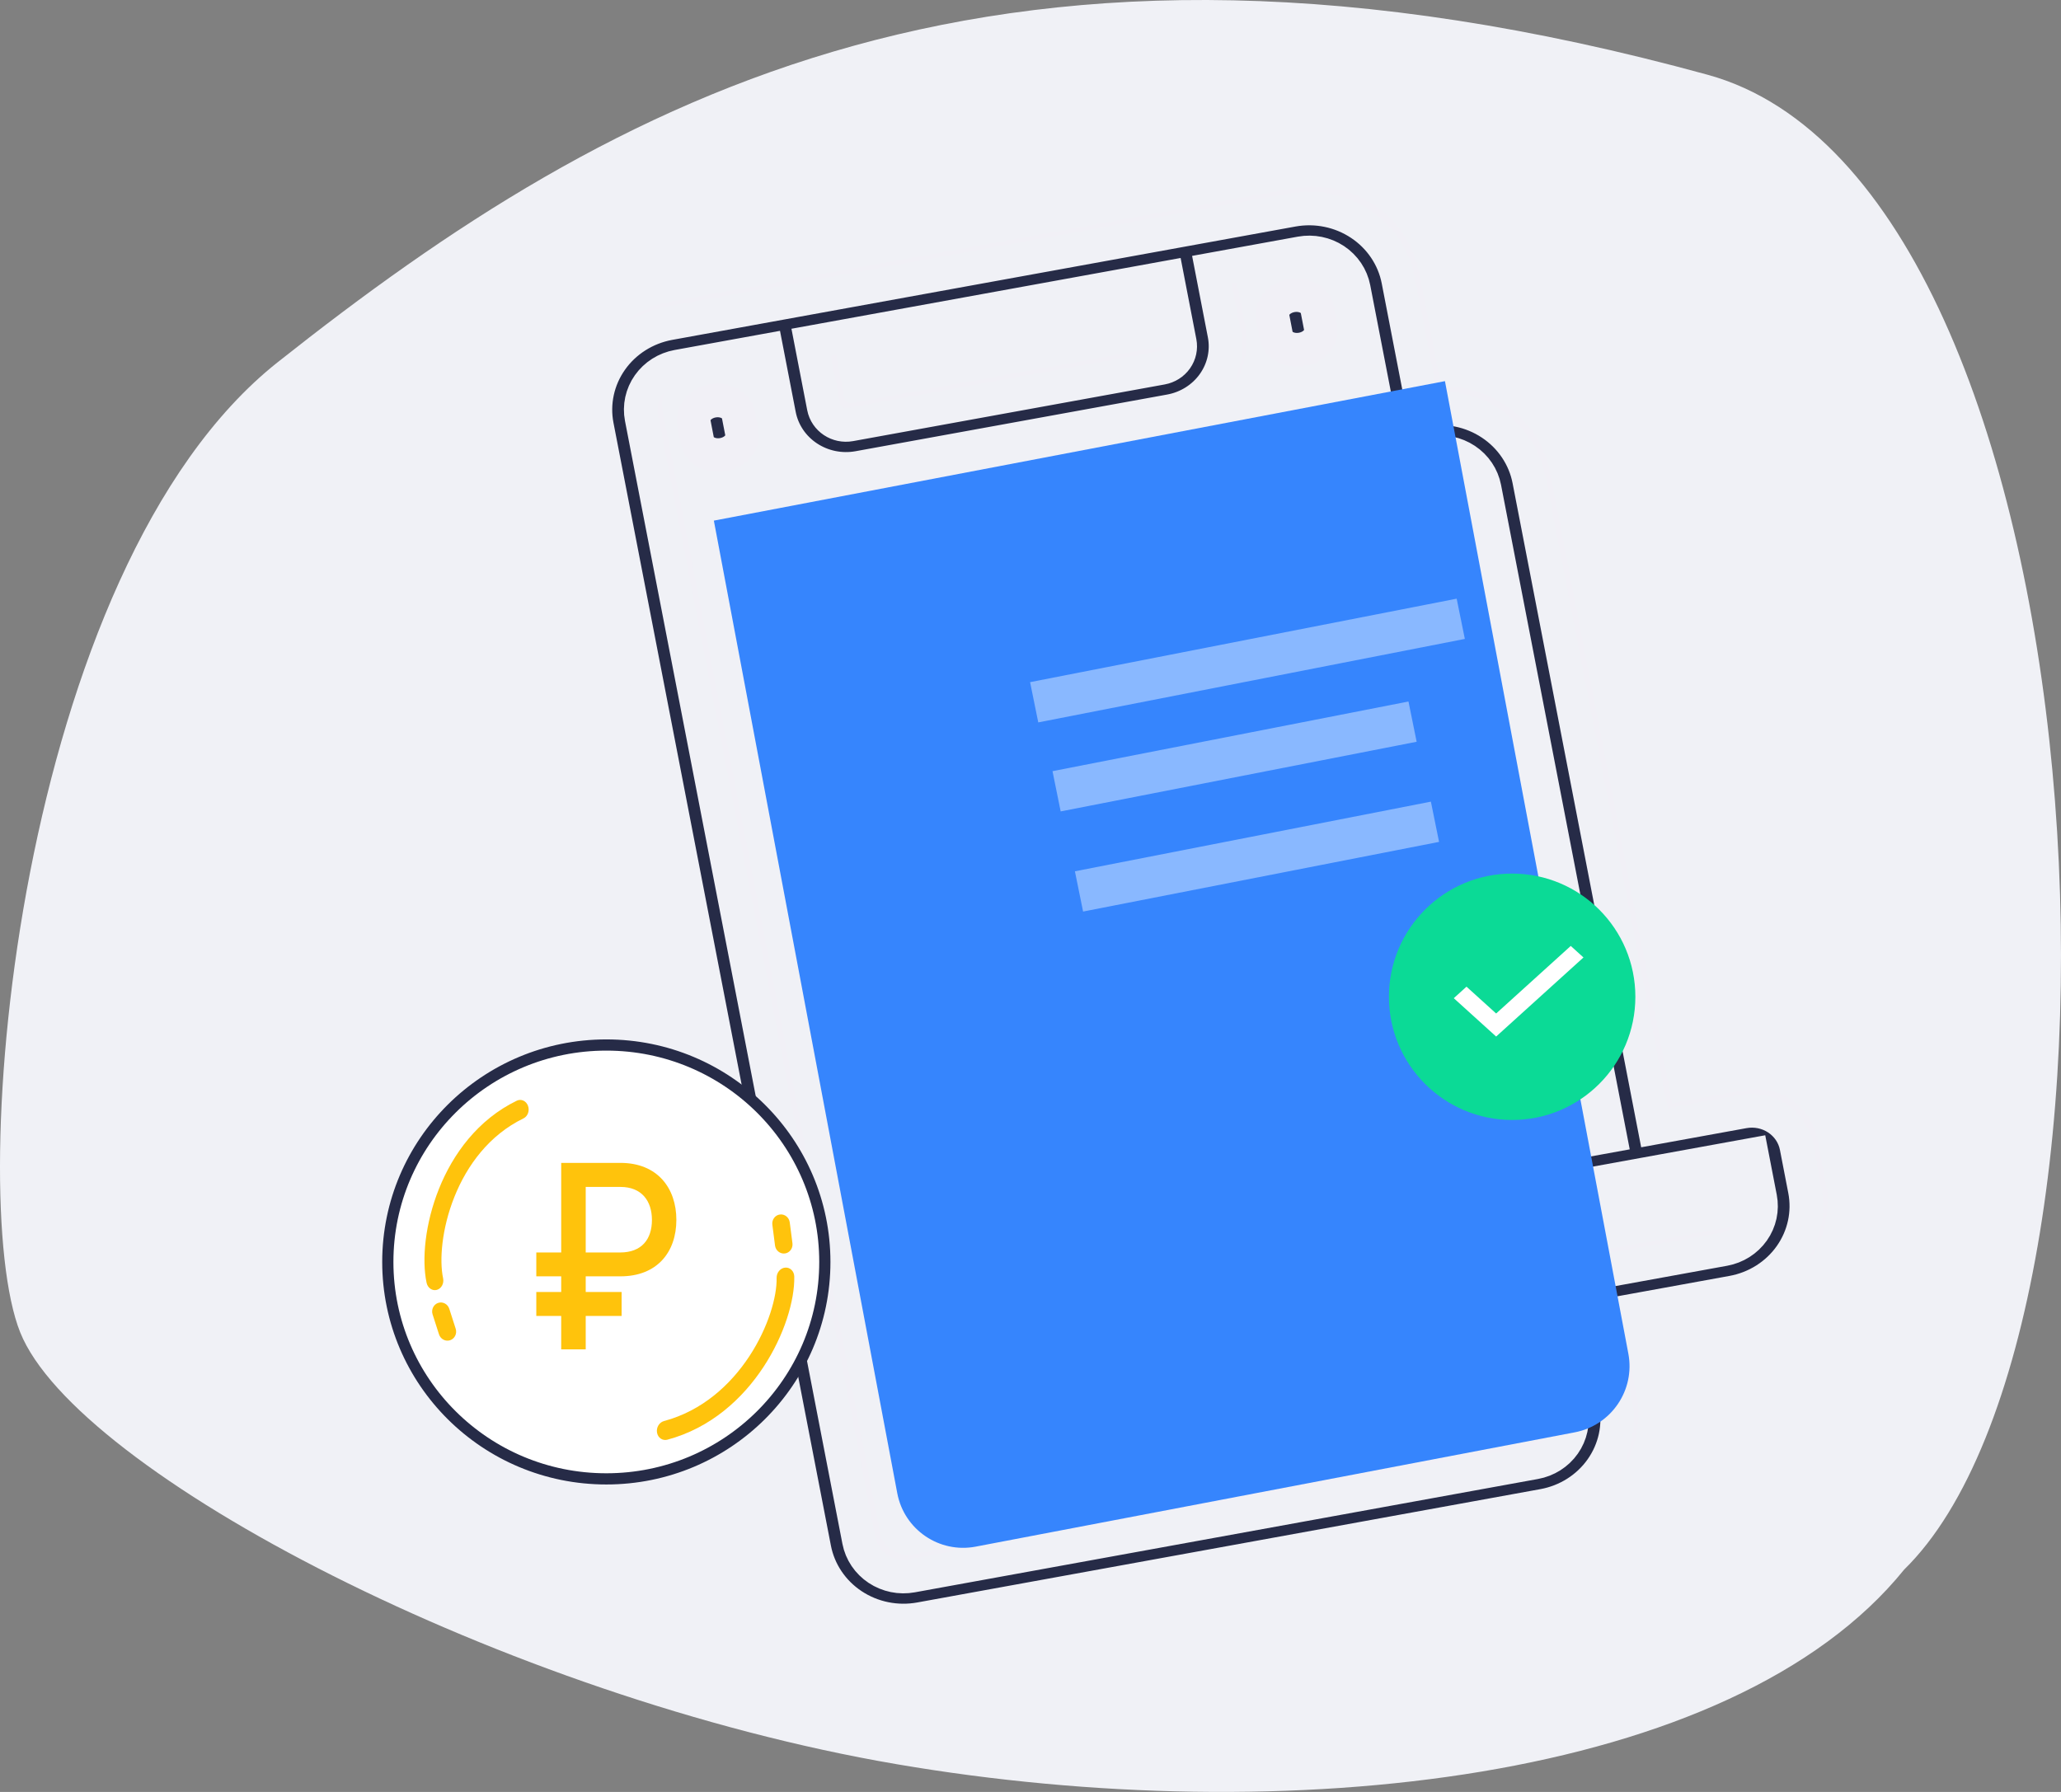 <svg width="184" height="160" viewBox="0 0 184 160" fill="none" xmlns="http://www.w3.org/2000/svg">
<rect x="0" y="0" width="184" height="160" fill="#808080" stroke="none"/>
<path d="M152.455 6.676C188.363 16.529 192.758 117.875 169.999 140.145C154.628 159.157 114.708 163.445 80.072 157.527C45.101 151.552 6.799 131.456 1.803 118.962C-3.193 106.469 1.487 50.801 24.801 32.334C54.883 8.508 89.358 -10.638 152.455 6.676Z" fill="#F0F1F6"/>
<path d="M115.774 18.31L60.145 28.424C58.037 28.807 56.173 29.988 54.963 31.705C53.753 33.423 53.295 35.537 53.691 37.582L73.115 137.855C73.511 139.9 74.728 141.71 76.5 142.886C78.27 144.061 80.449 144.506 82.556 144.123L138.185 134.009C140.293 133.626 142.157 132.446 143.367 130.729C144.577 129.011 145.034 126.896 144.638 124.852L143.144 117.138L155.064 114.97C157.172 114.587 159.036 113.407 160.246 111.69C161.457 109.973 161.914 107.858 161.518 105.813L160.771 101.956C160.573 100.933 159.964 100.028 159.079 99.44C158.194 98.853 157.104 98.631 156.05 98.822L148.104 100.267L136.898 42.418C136.502 40.372 135.284 38.562 133.513 37.387C131.743 36.211 129.564 35.766 127.456 36.149L125.215 24.579C124.819 22.534 123.601 20.724 121.831 19.549C120.061 18.373 117.882 17.927 115.774 18.31ZM104.6 24.334L105.721 30.119C105.82 30.63 105.705 31.159 105.403 31.588C105.1 32.018 104.634 32.313 104.108 32.409L76.293 37.466C75.195 37.665 74.139 36.963 73.933 35.899L72.812 30.114L104.6 24.334ZM157.544 106.534C157.742 107.556 157.514 108.614 156.908 109.472C156.303 110.331 155.372 110.921 154.317 111.113L109.541 119.254C110.012 117.954 110.123 116.557 109.862 115.203L109.115 111.346L156.797 102.677L157.544 106.534ZM132.924 43.14L144.129 100.989L108.368 107.49C107.314 107.682 106.382 108.272 105.777 109.13C105.172 109.989 104.943 111.046 105.141 112.069L105.888 115.926C106.073 116.937 105.845 117.976 105.256 118.828C104.667 119.679 103.761 120.276 102.728 120.493L102.662 120.505C102.591 120.521 102.52 120.534 102.447 120.544C101.372 120.626 100.304 120.31 99.457 119.662C98.609 119.013 98.045 118.078 97.877 117.043L85.241 51.808C84.964 50.452 84.322 49.191 83.382 48.153L128.203 40.004C129.257 39.812 130.346 40.035 131.231 40.623C132.117 41.211 132.726 42.116 132.924 43.14ZM76.331 49.436C77.411 49.179 78.552 49.366 79.486 49.952C80.419 50.537 81.064 51.47 81.268 52.531L87.618 85.311L79.671 86.756L73.384 54.302C73.154 53.28 73.329 52.21 73.875 51.308C74.421 50.405 75.299 49.737 76.331 49.435L76.331 49.436ZM75.801 45.54C75.755 45.548 75.72 45.579 75.674 45.589C75.575 45.607 75.472 45.605 75.377 45.627C73.331 46.153 71.572 47.421 70.462 49.17C69.352 50.919 68.976 53.015 69.411 55.026L75.697 87.479L73.711 87.841C72.613 88.04 71.891 89.065 72.098 90.13C72.304 91.195 73.36 91.897 74.458 91.697L88.365 89.169L93.904 117.765C94.25 119.794 95.384 121.617 97.074 122.86C98.764 124.102 100.88 124.666 102.986 124.438L139.171 117.859L140.665 125.572C140.864 126.595 140.635 127.653 140.03 128.511C139.425 129.37 138.492 129.959 137.439 130.151L81.81 140.265C80.755 140.456 79.666 140.234 78.781 139.646C77.895 139.059 77.287 138.154 77.089 137.131L57.666 36.858C57.468 35.836 57.696 34.778 58.302 33.92C58.907 33.061 59.838 32.471 60.893 32.28L68.839 30.835L69.96 36.62C70.257 38.154 71.17 39.511 72.498 40.393C73.826 41.274 75.46 41.608 77.041 41.321L104.856 36.264C106.437 35.977 107.835 35.091 108.742 33.803C109.65 32.515 109.993 30.93 109.696 29.395L108.576 23.61L116.522 22.166C117.576 21.974 118.666 22.196 119.551 22.784C120.436 23.372 121.045 24.277 121.243 25.299L123.484 36.869L75.801 45.54Z" fill="#262B47" stroke="#F1F0F6" stroke-width="3"/>
<path d="M63.626 35.797C62.529 35.997 61.779 36.874 61.95 37.757L62.259 39.355C62.43 40.238 63.458 40.792 64.555 40.592C65.653 40.393 66.403 39.516 66.232 38.633L65.922 37.035C65.84 36.611 65.553 36.242 65.122 36.01C64.691 35.779 64.153 35.702 63.626 35.797L63.626 35.797Z" fill="#262B47" stroke="#F1F0F6" stroke-width="3"/>
<path d="M115.301 26.391C114.203 26.591 113.452 27.468 113.623 28.351L113.933 29.949C114.104 30.832 115.132 31.385 116.23 31.186C117.327 30.986 118.078 30.11 117.907 29.227L117.597 27.629C117.515 27.205 117.227 26.836 116.796 26.604C116.366 26.372 115.827 26.295 115.301 26.391L115.301 26.391Z" fill="#262B47" stroke="#F1F0F6" stroke-width="3"/>
<path d="M94.948 133.877L122.772 128.816C123.869 128.616 124.592 127.59 124.385 126.524C124.179 125.458 123.122 124.756 122.024 124.955L94.2 130.017C93.102 130.217 92.38 131.243 92.587 132.308C92.793 133.374 93.85 134.077 94.948 133.877Z" fill="#262B47" stroke="#F1F0F6" stroke-width="3"/>
<path d="M128.824 53.758L95.037 59.904C93.94 60.104 93.218 61.13 93.424 62.196C93.63 63.262 94.688 63.964 95.785 63.765L129.571 57.618C130.669 57.418 131.391 56.392 131.185 55.326C130.979 54.261 129.922 53.558 128.824 53.758Z" fill="#262B47" stroke="#F1F0F6" stroke-width="3"/>
<path d="M123.702 62.133L96.067 67.16C95.17 67.324 94.609 68.32 94.815 69.386C95.022 70.452 95.917 71.184 96.814 71.02L124.449 65.994C125.347 65.83 125.907 64.834 125.7 63.767C125.494 62.702 124.6 61.97 123.702 62.133Z" fill="#262B47" stroke="#F1F0F6" stroke-width="3"/>
<path d="M115.387 18.751L59.751 28.871C57.643 29.255 55.779 30.435 54.569 32.152C53.358 33.87 52.9 35.984 53.296 38.029L72.709 138.294C73.105 140.339 74.322 142.148 76.093 143.324C77.864 144.499 80.043 144.944 82.151 144.56L137.787 134.44C139.895 134.057 141.759 132.877 142.969 131.159C144.18 129.441 144.637 127.327 144.241 125.283L142.748 117.569L154.67 115.401C156.778 115.017 158.643 113.837 159.853 112.12C161.064 110.403 161.522 108.288 161.126 106.243L160.379 102.386C160.181 101.364 159.572 100.459 158.687 99.871C157.802 99.284 156.712 99.062 155.658 99.254L147.71 100.699L136.511 42.855C136.115 40.809 134.897 39 133.126 37.825C131.356 36.649 129.177 36.204 127.069 36.588L124.829 25.019C124.433 22.974 123.216 21.164 121.445 19.989C119.675 18.814 117.496 18.368 115.387 18.751ZM104.212 24.776L105.332 30.561C105.431 31.072 105.316 31.6 105.014 32.03C104.711 32.459 104.245 32.754 103.718 32.85L75.899 37.91C74.802 38.11 73.745 37.408 73.539 36.344L72.419 30.559L104.212 24.776ZM157.151 106.964C157.349 107.987 157.121 109.044 156.515 109.903C155.91 110.762 154.978 111.352 153.923 111.544L109.141 119.69C109.612 118.39 109.723 116.993 109.463 115.639L108.716 111.782L156.405 103.108L157.151 106.964ZM132.536 43.577L143.736 101.421L107.969 107.927C106.916 108.118 105.983 108.708 105.378 109.567C104.773 110.425 104.543 111.483 104.741 112.505L105.488 116.362C105.673 117.373 105.445 118.412 104.856 119.264C104.267 120.115 103.36 120.712 102.327 120.929L102.261 120.941C102.19 120.957 102.119 120.97 102.047 120.98C100.971 121.062 99.903 120.747 99.055 120.098C98.208 119.45 97.644 118.515 97.477 117.48L84.847 52.25C84.57 50.895 83.928 49.634 82.988 48.596L127.815 40.442C128.87 40.251 129.959 40.473 130.844 41.061C131.73 41.648 132.338 42.554 132.536 43.577ZM75.936 49.88C77.016 49.623 78.158 49.81 79.091 50.395C80.025 50.98 80.67 51.913 80.873 52.974L87.219 85.751L79.272 87.197L72.989 54.746C72.758 53.724 72.933 52.654 73.48 51.752C74.026 50.849 74.904 50.181 75.936 49.879L75.936 49.88ZM75.406 45.984C75.361 45.992 75.325 46.023 75.28 46.033C75.181 46.051 75.078 46.049 74.983 46.071C72.937 46.597 71.177 47.866 70.067 49.615C68.956 51.363 68.58 53.459 69.015 55.47L75.298 87.921L73.311 88.282C72.213 88.482 71.491 89.507 71.698 90.572C71.904 91.637 72.96 92.338 74.058 92.139L87.966 89.609L93.503 118.202C93.848 120.231 94.982 122.054 96.672 123.297C98.362 124.538 100.479 125.102 102.585 124.874L138.775 118.291L140.268 126.004C140.466 127.026 140.237 128.084 139.632 128.942C139.027 129.801 138.094 130.391 137.04 130.582L81.404 140.702C80.35 140.894 79.261 140.672 78.376 140.084C77.49 139.497 76.881 138.592 76.683 137.569L57.271 37.305C57.073 36.282 57.301 35.225 57.907 34.366C58.512 33.508 59.444 32.918 60.498 32.726L68.446 31.281L69.566 37.065C69.863 38.599 70.776 39.956 72.104 40.837C73.432 41.718 75.066 42.053 76.647 41.765L104.466 36.705C106.047 36.418 107.445 35.532 108.353 34.244C109.261 32.956 109.605 31.37 109.308 29.836L108.188 24.052L116.135 22.606C117.189 22.415 118.279 22.637 119.164 23.224C120.049 23.812 120.658 24.717 120.856 25.739L123.096 37.308L75.406 45.984Z" fill="#262B47" stroke="#F0F1F6" stroke-width="3"/>
<path d="M73.639 112.678C73.639 123.372 64.908 132.048 54.131 132.048C43.354 132.048 34.623 123.372 34.623 112.678C34.623 101.983 43.354 93.308 54.131 93.308C64.908 93.308 73.639 101.983 73.639 112.678Z" fill="white" stroke="#262B47"/>
<path fill-rule="evenodd" clip-rule="evenodd" d="M40.57 106.861C39.436 109.692 39.215 112.516 39.559 114.138C39.656 114.599 39.406 115.063 38.998 115.173C38.591 115.284 38.182 114.999 38.084 114.538C37.642 112.45 37.955 109.23 39.189 106.149C40.435 103.04 42.658 99.97 46.14 98.279C46.525 98.092 46.971 98.294 47.136 98.731C47.301 99.167 47.123 99.672 46.738 99.859C43.672 101.347 41.693 104.057 40.57 106.861Z" fill="#FFC30C"/>
<path fill-rule="evenodd" clip-rule="evenodd" d="M66.9 121.097C68.6 118.51 69.37 115.765 69.334 114.104C69.324 113.631 69.668 113.219 70.103 113.184C70.538 113.149 70.899 113.504 70.91 113.977C70.956 116.115 70.015 119.234 68.166 122.049C66.3 124.889 63.447 127.514 59.583 128.55C59.155 128.665 58.741 128.385 58.658 127.925C58.574 127.465 58.852 126.999 59.28 126.884C62.683 125.972 65.218 123.658 66.9 121.097Z" fill="#FFC30C"/>
<path fill-rule="evenodd" clip-rule="evenodd" d="M39.117 116.335C39.529 116.198 39.974 116.434 40.111 116.863L40.683 118.644C40.82 119.072 40.598 119.531 40.186 119.669C39.775 119.806 39.329 119.57 39.192 119.141L38.62 117.36C38.483 116.931 38.705 116.473 39.117 116.335Z" fill="#FFC30C"/>
<path fill-rule="evenodd" clip-rule="evenodd" d="M70.075 111.921C69.645 111.977 69.25 111.661 69.192 111.213L68.953 109.354C68.895 108.907 69.196 108.498 69.625 108.442C70.055 108.385 70.45 108.702 70.507 109.149L70.747 111.008C70.805 111.455 70.504 111.864 70.075 111.921Z" fill="#FFC30C"/>
<path d="M55.389 113.963C58.672 113.963 60.384 111.792 60.384 108.922C60.384 106.093 58.7 103.833 55.389 103.833H50.103V111.833H47.879V113.963H50.103V115.361H47.879V117.499H50.103V120.483H52.291V117.499H55.496V115.361H52.291V113.963H55.389ZM52.291 111.833V105.979H55.389C57.293 105.979 58.203 107.239 58.203 108.93C58.203 110.638 57.3 111.833 55.361 111.833H52.291Z" fill="#FFC30C"/>
<g style="mix-blend-mode:multiply">
<path d="M129.001 34.032L145.375 120.87C145.989 124.127 143.848 127.27 140.593 127.891L87.111 138.097C83.856 138.718 80.719 136.582 80.105 133.325L63.731 46.486L129.001 34.032Z" fill="#3685FD"/>
</g>
<rect width="32.396" height="3.667" transform="matrix(0.981 -0.192 0.199 0.98 95.965 77.798)" fill="#89B8FF"/>
<rect width="32.396" height="3.667" transform="matrix(0.981 -0.192 0.199 0.98 93.964 68.857)" fill="#89B8FF"/>
<rect width="38.822" height="3.667" transform="matrix(0.981 -0.192 0.199 0.98 91.963 60.909)" fill="#89B8FF"/>
<circle cx="135" cy="89.001" r="11" fill="#0BDA96"/>
<path d="M133.571 90.495L130.925 88.099L129.789 89.128L133.571 92.552L141.368 85.491L140.232 84.462L133.571 90.495Z" fill="white"/>
</svg>

